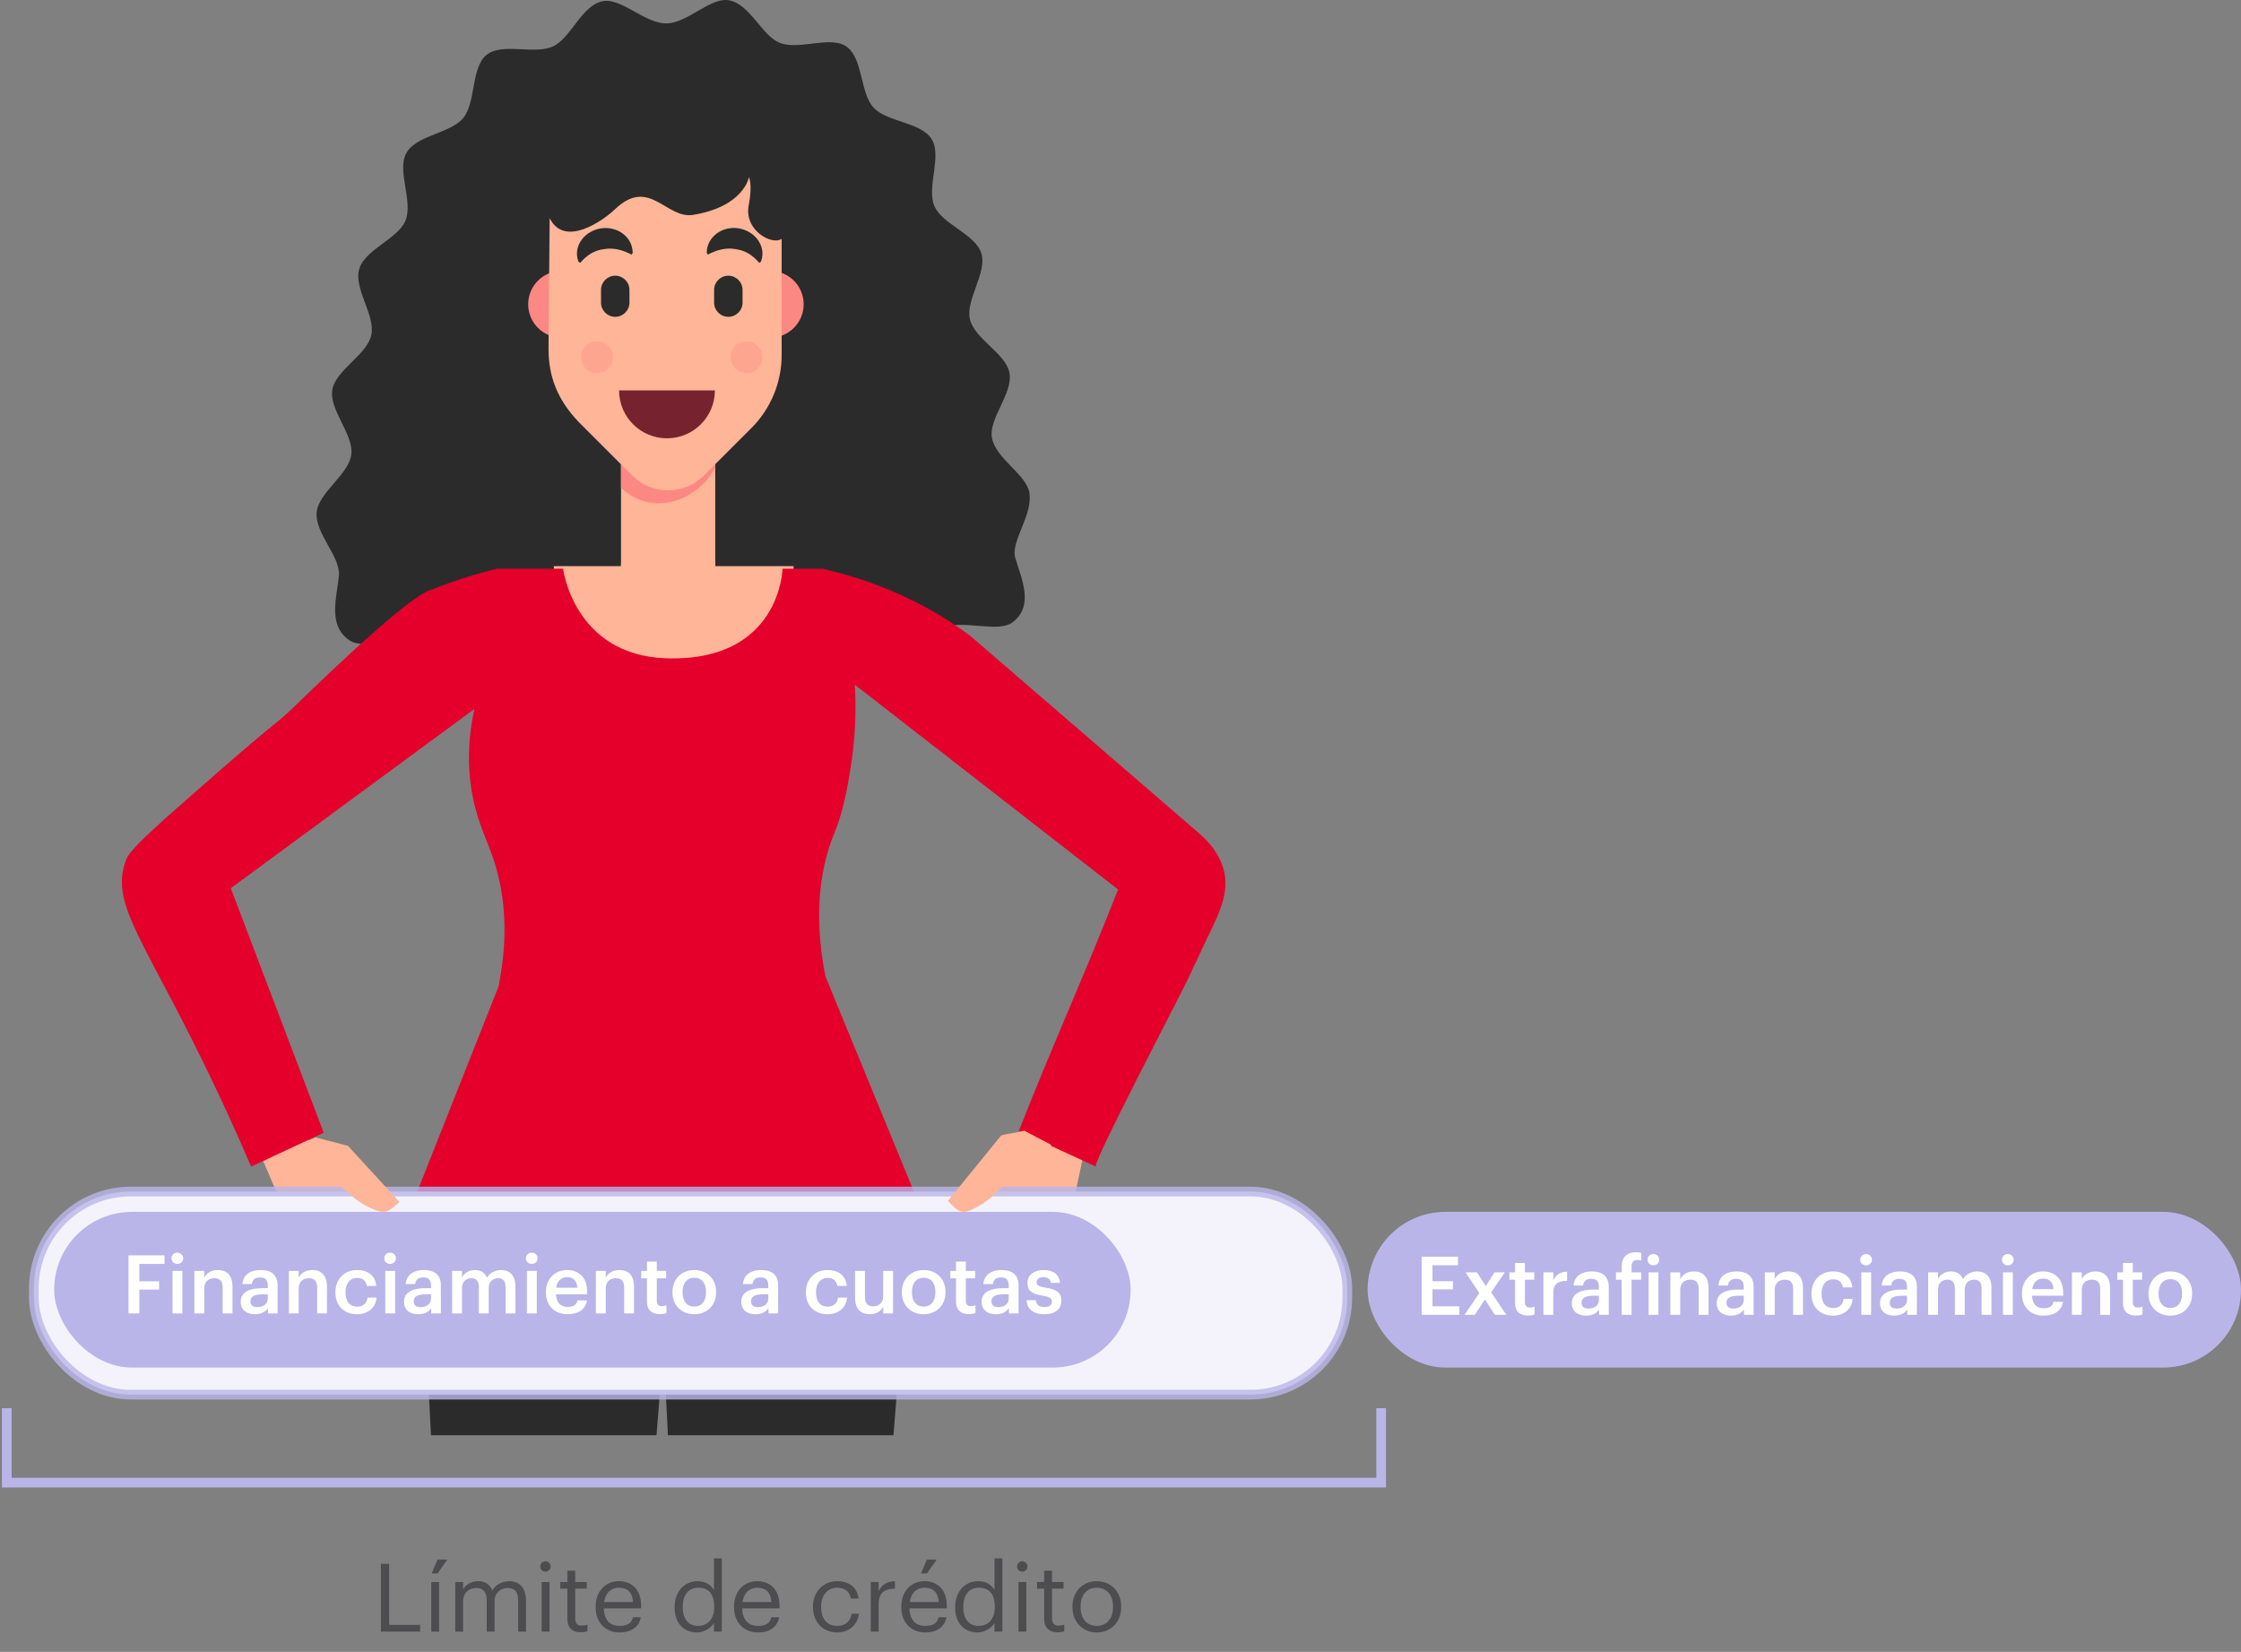 <svg width="331" height="244" viewBox="0 0 331 244" fill="none" xmlns="http://www.w3.org/2000/svg">
<rect x="0" y="0" width="331" height="244" fill="#808080" stroke="none"/>
<path d="M98 199H133L131.967 212H98.655L98 199Z" fill="#2B2B2B"/>
<path d="M63 199H98L96.967 212H63.655L63 199Z" fill="#2B2B2B"/>
<path d="M150.396 187.629L144.983 191.773C143.59 192.835 143.135 194.73 143.885 196.306L152.999 189.01L150.396 187.629Z" fill="#FC8883"/>
<path d="M160.201 169.825L154.924 167.646L148.07 172.092L140.603 185.751C140.603 185.751 141.99 186.861 142.71 186.832C143.43 186.802 144.08 186.448 144.499 185.864L148.041 180.946L149.05 187.989L144.812 194.996C144.038 196.483 144.139 198.278 145.071 199.671L145.615 200.48L156.411 187.599L160.201 169.819V169.825Z" fill="#FFB597"/>
<path d="M51.509 186.141L57.618 189.169C59.189 189.948 59.997 191.713 59.566 193.413L49.224 188L51.515 186.147L51.509 186.141Z" fill="#FC8883"/>
<path d="M38.469 170.551L43.227 167.404L50.806 170.45L60.753 182.422C60.753 182.422 59.602 183.779 58.893 183.886C58.185 183.992 57.471 183.773 56.951 183.278L52.53 179.134L52.896 186.241L58.404 192.303C59.448 193.62 59.696 195.396 59.047 196.943L58.669 197.84L45.606 187.274L38.475 170.557L38.469 170.551Z" fill="#FFB597"/>
<path d="M98.379 3.449C95.179 3.449 91.791 -0.364 89.005 0.185C85.906 0.793 84.318 5.639 81.691 6.849C78.899 8.136 74.194 6.235 71.874 8.101C69.537 9.984 70.339 15.043 68.439 17.41C66.585 19.718 61.502 19.937 60.015 22.611C58.581 25.196 61.036 29.706 59.903 32.546C58.799 35.303 53.923 36.808 53.061 39.73C52.199 42.652 55.487 46.56 54.838 49.505C54.189 52.451 49.567 54.641 49.083 57.593C48.599 60.544 52.258 64.193 51.892 67.132C51.526 70.072 47.07 72.74 46.775 75.639C46.462 78.779 50.31 82.185 50.056 85.013C49.767 88.183 48.339 92.386 51.621 94.582C53.935 96.129 58.74 93.738 62.352 94.818C65.233 95.68 67.535 100.426 71.012 101.005C74.094 101.518 77.889 97.811 81.295 98.1C84.483 98.372 87.547 102.681 90.894 102.764C94.146 102.846 97.44 98.703 100.734 98.608C104.034 98.519 107.552 102.475 110.787 102.215C114.128 101.943 116.955 97.475 120.119 97.032C123.508 96.554 127.498 100.048 130.55 99.375C134.009 98.614 136.058 93.75 138.879 92.74C142.468 91.453 147.415 93.567 149.581 91.902C152.739 89.476 150.927 85.609 149.959 82.422C149.221 79.972 152.621 76.052 152.031 72.734C151.547 70.007 146.996 67.723 146.5 64.594C146.045 61.761 149.646 58.106 149.097 55.078C148.572 52.197 143.938 50.09 143.259 47.144C142.592 44.252 145.833 40.279 144.948 37.422C144.062 34.565 139.174 33.16 138.011 30.433C136.831 27.664 139.157 23.101 137.622 20.574C136.058 18.012 130.993 18.065 128.998 15.864C127.008 13.673 127.492 8.591 125.001 6.867C122.622 5.226 118.077 7.451 115.179 6.33C112.54 5.309 110.751 0.551 107.635 0.037C104.866 -0.417 101.56 3.455 98.385 3.455L98.379 3.449Z" fill="#2B2B2B"/>
<path d="M105.64 65.662H91.726V84.162H105.64V65.662Z" fill="#FFB597"/>
<path d="M98.68 90.626C102.524 90.626 105.64 87.51 105.64 83.667C105.64 79.823 102.524 76.707 98.68 76.707C94.836 76.707 91.72 79.823 91.72 83.667C91.72 87.51 94.836 90.626 98.68 90.626Z" fill="#FFB597"/>
<path d="M105.633 68.349V69.004C103.414 73.591 96.572 76.69 91.72 72.026V68.402L105.633 68.349Z" fill="#FC8883"/>
<path d="M113.774 49.872C116.496 49.872 118.703 47.665 118.703 44.943C118.703 42.221 116.496 40.014 113.774 40.014C111.052 40.014 108.845 42.221 108.845 44.943C108.845 47.665 111.052 49.872 113.774 49.872Z" fill="#FC8883"/>
<path d="M82.942 49.872C85.664 49.872 87.871 47.665 87.871 44.943C87.871 42.221 85.664 40.014 82.942 40.014C80.22 40.014 78.013 42.221 78.013 44.943C78.013 47.665 80.22 49.872 82.942 49.872Z" fill="#FC8883"/>
<path d="M81.183 32.197L81.018 51.559C81.018 55.603 82.346 59.074 85.481 62.339L93.379 70.237C96.307 73.165 101.047 73.165 103.975 70.237L110.988 63.224C113.845 60.367 115.45 56.489 115.45 52.445V35.278C114.01 36.288 109.872 33.998 110.586 30.326C111.194 27.185 110.616 26.176 110.616 26.176C110.616 26.176 109.896 30.509 102.381 31.737C98.367 32.392 95.906 26.028 90.799 30.94C89.212 32.463 83.385 36.719 81.171 32.191L81.183 32.197Z" fill="#FFB597"/>
<g opacity="0.36">
<path d="M88.184 55.125C89.485 55.125 90.539 54.07 90.539 52.769C90.539 51.469 89.485 50.414 88.184 50.414C86.883 50.414 85.829 51.469 85.829 52.769C85.829 54.07 86.883 55.125 88.184 55.125Z" fill="#FC8883"/>
</g>
<g opacity="0.36">
<path d="M110.261 55.125C111.562 55.125 112.616 54.07 112.616 52.769C112.616 51.469 111.562 50.414 110.261 50.414C108.96 50.414 107.906 51.469 107.906 52.769C107.906 54.07 108.96 55.125 110.261 55.125Z" fill="#FC8883"/>
</g>
<path d="M90.87 46.796C89.713 46.796 88.769 45.851 88.769 44.694V42.823C88.769 41.666 89.713 40.722 90.87 40.722C92.027 40.722 92.971 41.666 92.971 42.823V44.694C92.971 45.851 92.027 46.796 90.87 46.796Z" fill="#2B2B2B"/>
<path d="M107.575 46.796C108.732 46.796 109.677 45.851 109.677 44.694V42.823C109.677 41.666 108.732 40.721 107.575 40.721C106.418 40.721 105.474 41.666 105.474 42.823V44.694C105.474 45.851 106.418 46.796 107.575 46.796Z" fill="#2B2B2B"/>
<path d="M93.278 37.611C92.033 36.932 90.604 36.549 89.229 36.797C88.544 36.873 87.871 37.098 87.275 37.452C86.685 37.812 86.153 38.284 85.693 38.833L85.439 38.656C84.967 37.416 85.286 36.242 85.959 35.35C86.643 34.459 87.706 33.88 88.798 33.727C89.89 33.568 91.012 33.822 91.891 34.435C92.759 35.061 93.438 36.017 93.45 37.357L93.278 37.617V37.611Z" fill="#2B2B2B"/>
<path d="M104.382 37.351C104.4 36.011 105.073 35.055 105.94 34.429C106.82 33.815 107.941 33.555 109.034 33.721C110.126 33.874 111.188 34.453 111.873 35.344C112.546 36.241 112.865 37.41 112.392 38.65L112.139 38.827C111.684 38.278 111.147 37.811 110.557 37.445C109.96 37.091 109.287 36.873 108.603 36.79C107.227 36.542 105.805 36.926 104.553 37.605L104.382 37.345V37.351Z" fill="#2B2B2B"/>
<path d="M117.221 83.62C117.221 93.401 109.293 101.329 99.512 101.329C89.731 101.329 81.803 93.401 81.803 83.62H117.215H117.221Z" fill="#FFB597"/>
<path d="M105.592 57.664C105.592 61.572 102.422 64.742 98.514 64.742C94.606 64.742 91.436 61.572 91.436 57.664H105.592Z" fill="#76232F"/>
<path d="M98.327 97.231C84.76 96.747 83.162 84 83.162 84H73.438C71.916 84.367 70.283 84.815 68.573 85.36C68.573 85.36 65.829 86.232 63.214 87.302C59.119 88.978 44.119 103.758 43.502 104.344C40.235 107.447 41.639 105.781 31.586 114.574C23.395 121.738 19.288 125.35 18.689 126.848C16.298 132.794 20.276 137.506 28.36 153.566C32.385 161.554 35.311 168.147 37.092 172.315C40.664 170.649 44.242 168.983 47.814 167.312C43.237 155.272 38.666 143.233 34.089 131.199C46.087 122.37 58.085 113.54 70.083 104.711C69.448 107.503 68.878 111.589 69.601 116.398C70.271 120.861 71.687 123.485 72.709 126.4C74.219 130.69 75.389 137.007 73.644 145.694C69.519 156.108 65.388 166.522 61.264 176.936C61.264 176.936 75.212 184.272 97.005 183.992C116.477 183.743 135.367 176.936 135.367 176.936L121.9 144.176C119.961 134.123 121.453 127.332 123.304 122.884C124.226 120.668 125.131 117.178 125.83 112.088C126.459 107.523 126.412 103.712 126.265 101.144C139.227 111.222 152.182 121.305 165.144 131.382C160.473 143.36 155.157 155.082 150.486 167.061C154.058 168.727 158.287 170.644 161.86 172.315C161.225 171.999 174.04 147.605 175.42 144.69C176.296 142.841 177.171 140.991 178.035 139.142C179.551 135.902 181.637 132.361 180.814 128.759C180.203 126.094 178.382 124.168 177.03 123.017C165.808 113.331 154.58 103.646 143.357 93.96C140.537 91.841 136.577 89.314 131.412 87.159C127.734 85.625 124.309 84.647 121.424 84.01L115.583 84C115.583 84 115.301 97.838 98.303 97.231H98.327Z" fill="#E4002B"/>
<rect x="5" y="176" width="194" height="30" rx="14.326" fill="#F4F3FB" stroke="#B9B5E9" stroke-opacity="0.8" stroke-width="1.433"/>
<rect x="8" y="179" width="159" height="23" rx="11.5" fill="#B9B5E9"/>
<rect x="202" y="179" width="129" height="23" rx="11.5" fill="#B9B5E9"/>
<path d="M209.984 194.209H215.552V192.949H211.58V190.441H214.604V189.241H211.58V186.889H215.348V185.629H209.984V194.209ZM216.318 194.209H217.83L219.33 191.941L220.794 194.209H222.486L220.242 190.885L222.27 187.933H220.746L219.45 189.961L218.142 187.933H216.462L218.502 190.993L216.318 194.209ZM225.676 194.317C226.12 194.317 226.432 194.245 226.66 194.161V193.009C226.456 193.093 226.24 193.129 225.952 193.129C225.496 193.129 225.232 192.877 225.232 192.325V189.025H226.612V187.933H225.232V186.553H223.78V187.933H222.94V189.025H223.78V192.457C223.78 193.645 224.428 194.317 225.676 194.317ZM227.969 194.209H229.421V190.945C229.421 189.613 230.189 189.205 231.461 189.193V187.837C230.405 187.849 229.817 188.317 229.421 189.109V187.933H227.969V194.209ZM234.266 194.329C235.226 194.329 235.778 193.981 236.186 193.441V194.209H237.614V190.093C237.614 188.377 236.51 187.801 235.106 187.801C233.702 187.801 232.538 188.413 232.418 189.877H233.822C233.894 189.253 234.266 188.893 235.022 188.893C235.874 188.893 236.162 189.313 236.162 190.153V190.477H235.382C233.582 190.477 232.166 191.005 232.166 192.469C232.166 193.777 233.114 194.329 234.266 194.329ZM234.614 193.285C233.894 193.285 233.606 192.937 233.606 192.409C233.606 191.641 234.314 191.389 235.418 191.389H236.162V192.013C236.162 192.817 235.502 193.285 234.614 193.285ZM239.53 194.209H240.982V189.025H242.41V187.933H240.982V187.033C240.982 186.493 241.222 186.109 241.798 186.109C242.062 186.109 242.242 186.133 242.41 186.205V185.077C242.182 185.005 241.978 184.969 241.618 184.969C240.286 184.969 239.53 185.713 239.53 187.093V187.933H238.678V189.025H239.53V194.209ZM243.498 194.209H244.95V187.933H243.498V194.209ZM244.206 186.901C244.686 186.901 245.07 186.541 245.07 186.073C245.07 185.593 244.686 185.233 244.206 185.233C243.726 185.233 243.342 185.593 243.342 186.073C243.342 186.541 243.726 186.901 244.206 186.901ZM246.719 194.209H248.171V190.513C248.171 189.517 248.831 189.013 249.647 189.013C250.511 189.013 250.895 189.445 250.895 190.393V194.209H252.347V190.261C252.347 188.533 251.459 187.801 250.199 187.801C249.167 187.801 248.471 188.317 248.171 188.929V187.933H246.719V194.209ZM255.664 194.329C256.624 194.329 257.176 193.981 257.584 193.441V194.209H259.012V190.093C259.012 188.377 257.908 187.801 256.504 187.801C255.1 187.801 253.936 188.413 253.816 189.877H255.22C255.292 189.253 255.664 188.893 256.42 188.893C257.272 188.893 257.56 189.313 257.56 190.153V190.477H256.78C254.98 190.477 253.564 191.005 253.564 192.469C253.564 193.777 254.512 194.329 255.664 194.329ZM256.012 193.285C255.292 193.285 255.004 192.937 255.004 192.409C255.004 191.641 255.712 191.389 256.816 191.389H257.56V192.013C257.56 192.817 256.9 193.285 256.012 193.285ZM260.677 194.209H262.129V190.513C262.129 189.517 262.789 189.013 263.605 189.013C264.469 189.013 264.853 189.445 264.853 190.393V194.209H266.305V190.261C266.305 188.533 265.417 187.801 264.157 187.801C263.125 187.801 262.429 188.317 262.129 188.929V187.933H260.677V194.209ZM270.725 194.329C272.429 194.329 273.521 193.309 273.629 191.869H272.297C272.213 192.757 271.553 193.213 270.785 193.213C269.717 193.213 269.045 192.493 269.045 191.125V191.029C269.045 189.733 269.753 188.965 270.749 188.965C271.517 188.965 272.069 189.313 272.189 190.153H273.593C273.425 188.425 272.117 187.801 270.725 187.801C268.973 187.801 267.557 189.061 267.557 191.053V191.149C267.557 193.153 268.925 194.329 270.725 194.329ZM274.916 194.209H276.368V187.933H274.916V194.209ZM275.624 186.901C276.104 186.901 276.488 186.541 276.488 186.073C276.488 185.593 276.104 185.233 275.624 185.233C275.144 185.233 274.76 185.593 274.76 186.073C274.76 186.541 275.144 186.901 275.624 186.901ZM279.781 194.329C280.741 194.329 281.293 193.981 281.701 193.441V194.209H283.129V190.093C283.129 188.377 282.025 187.801 280.621 187.801C279.217 187.801 278.053 188.413 277.933 189.877H279.337C279.409 189.253 279.781 188.893 280.537 188.893C281.389 188.893 281.677 189.313 281.677 190.153V190.477H280.897C279.097 190.477 277.681 191.005 277.681 192.469C277.681 193.777 278.629 194.329 279.781 194.329ZM280.129 193.285C279.409 193.285 279.121 192.937 279.121 192.409C279.121 191.641 279.829 191.389 280.933 191.389H281.677V192.013C281.677 192.817 281.017 193.285 280.129 193.285ZM284.794 194.209H286.246V190.453C286.246 189.493 286.906 189.013 287.626 189.013C288.334 189.013 288.742 189.409 288.742 190.333V194.209H290.194V190.453C290.194 189.493 290.854 189.013 291.574 189.013C292.294 189.013 292.69 189.409 292.69 190.333V194.209H294.142V190.237C294.142 188.509 293.206 187.801 292.054 187.801C291.274 187.801 290.41 188.149 289.93 188.929C289.618 188.149 288.97 187.801 288.154 187.801C287.23 187.801 286.546 188.305 286.246 188.893V187.933H284.794V194.209ZM295.845 194.209H297.297V187.933H295.845V194.209ZM296.553 186.901C297.033 186.901 297.417 186.541 297.417 186.073C297.417 185.593 297.033 185.233 296.553 185.233C296.073 185.233 295.689 185.593 295.689 186.073C295.689 186.541 296.073 186.901 296.553 186.901ZM301.827 194.329C303.435 194.329 304.503 193.609 304.707 192.289H303.303C303.195 192.901 302.739 193.249 301.863 193.249C300.783 193.249 300.183 192.577 300.135 191.389H304.731V190.969C304.731 188.725 303.327 187.801 301.767 187.801C299.979 187.801 298.647 189.097 298.647 191.041V191.137C298.647 193.117 299.979 194.329 301.827 194.329ZM300.159 190.417C300.303 189.445 300.891 188.857 301.767 188.857C302.667 188.857 303.219 189.337 303.291 190.417H300.159ZM306.028 194.209H307.48V190.513C307.48 189.517 308.14 189.013 308.956 189.013C309.82 189.013 310.204 189.445 310.204 190.393V194.209H311.656V190.261C311.656 188.533 310.768 187.801 309.508 187.801C308.476 187.801 307.78 188.317 307.48 188.929V187.933H306.028V194.209ZM315.465 194.317C315.909 194.317 316.221 194.245 316.449 194.161V193.009C316.245 193.093 316.029 193.129 315.741 193.129C315.285 193.129 315.021 192.877 315.021 192.325V189.025H316.401V187.933H315.021V186.553H313.569V187.933H312.729V189.025H313.569V192.457C313.569 193.645 314.217 194.317 315.465 194.317ZM320.567 193.201C319.463 193.201 318.827 192.397 318.827 191.113V191.017C318.827 189.721 319.487 188.941 320.567 188.941C321.647 188.941 322.295 189.733 322.295 191.029V191.113C322.295 192.397 321.647 193.201 320.567 193.201ZM320.555 194.329C322.403 194.329 323.783 193.057 323.783 191.101V191.005C323.783 189.085 322.403 187.801 320.567 187.801C318.719 187.801 317.339 189.097 317.339 191.041V191.137C317.339 193.045 318.707 194.329 320.555 194.329Z" fill="white"/>
<path d="M18.984 194H20.58V190.484H23.508V189.248H20.58V186.692H24.3V185.42H18.984V194ZM25.486 194H26.938V187.724H25.486V194ZM26.194 186.692C26.674 186.692 27.058 186.332 27.058 185.864C27.058 185.384 26.674 185.024 26.194 185.024C25.714 185.024 25.33 185.384 25.33 185.864C25.33 186.332 25.714 186.692 26.194 186.692ZM28.708 194H30.16V190.304C30.16 189.308 30.82 188.804 31.636 188.804C32.5 188.804 32.884 189.236 32.884 190.184V194H34.336V190.052C34.336 188.324 33.448 187.592 32.188 187.592C31.156 187.592 30.46 188.108 30.16 188.72V187.724H28.708V194ZM37.653 194.12C38.612 194.12 39.164 193.772 39.572 193.232V194H41.001V189.884C41.001 188.168 39.897 187.592 38.492 187.592C37.089 187.592 35.925 188.204 35.804 189.668H37.209C37.281 189.044 37.653 188.684 38.408 188.684C39.261 188.684 39.548 189.104 39.548 189.944V190.268H38.769C36.968 190.268 35.553 190.796 35.553 192.26C35.553 193.568 36.501 194.12 37.653 194.12ZM38.001 193.076C37.281 193.076 36.992 192.728 36.992 192.2C36.992 191.432 37.7 191.18 38.804 191.18H39.548V191.804C39.548 192.608 38.889 193.076 38.001 193.076ZM42.665 194H44.117V190.304C44.117 189.308 44.777 188.804 45.593 188.804C46.457 188.804 46.841 189.236 46.841 190.184V194H48.293V190.052C48.293 188.324 47.405 187.592 46.145 187.592C45.113 187.592 44.417 188.108 44.117 188.72V187.724H42.665V194ZM52.714 194.12C54.418 194.12 55.51 193.1 55.618 191.66H54.286C54.202 192.548 53.542 193.004 52.774 193.004C51.706 193.004 51.034 192.284 51.034 190.916V190.82C51.034 189.524 51.742 188.756 52.738 188.756C53.506 188.756 54.058 189.104 54.178 189.944H55.582C55.414 188.216 54.106 187.592 52.714 187.592C50.962 187.592 49.546 188.852 49.546 190.844V190.94C49.546 192.944 50.914 194.12 52.714 194.12ZM56.904 194H58.356V187.724H56.904V194ZM57.612 186.692C58.092 186.692 58.476 186.332 58.476 185.864C58.476 185.384 58.092 185.024 57.612 185.024C57.132 185.024 56.748 185.384 56.748 185.864C56.748 186.332 57.132 186.692 57.612 186.692ZM61.77 194.12C62.73 194.12 63.282 193.772 63.69 193.232V194H65.118V189.884C65.118 188.168 64.014 187.592 62.61 187.592C61.206 187.592 60.042 188.204 59.922 189.668H61.326C61.398 189.044 61.77 188.684 62.526 188.684C63.378 188.684 63.666 189.104 63.666 189.944V190.268H62.886C61.086 190.268 59.67 190.796 59.67 192.26C59.67 193.568 60.618 194.12 61.77 194.12ZM62.118 193.076C61.398 193.076 61.11 192.728 61.11 192.2C61.11 191.432 61.818 191.18 62.922 191.18H63.666V191.804C63.666 192.608 63.006 193.076 62.118 193.076ZM66.782 194H68.234V190.244C68.234 189.284 68.894 188.804 69.614 188.804C70.322 188.804 70.73 189.2 70.73 190.124V194H72.182V190.244C72.182 189.284 72.842 188.804 73.562 188.804C74.282 188.804 74.678 189.2 74.678 190.124V194H76.13V190.028C76.13 188.3 75.194 187.592 74.042 187.592C73.262 187.592 72.398 187.94 71.918 188.72C71.606 187.94 70.958 187.592 70.142 187.592C69.218 187.592 68.534 188.096 68.234 188.684V187.724H66.782V194ZM77.834 194H79.286V187.724H77.834V194ZM78.542 186.692C79.022 186.692 79.406 186.332 79.406 185.864C79.406 185.384 79.022 185.024 78.542 185.024C78.062 185.024 77.678 185.384 77.678 185.864C77.678 186.332 78.062 186.692 78.542 186.692ZM83.815 194.12C85.423 194.12 86.491 193.4 86.695 192.08H85.291C85.183 192.692 84.727 193.04 83.851 193.04C82.771 193.04 82.171 192.368 82.123 191.18H86.719V190.76C86.719 188.516 85.315 187.592 83.755 187.592C81.967 187.592 80.635 188.888 80.635 190.832V190.928C80.635 192.908 81.967 194.12 83.815 194.12ZM82.147 190.208C82.291 189.236 82.879 188.648 83.755 188.648C84.655 188.648 85.207 189.128 85.279 190.208H82.147ZM88.016 194H89.468V190.304C89.468 189.308 90.128 188.804 90.944 188.804C91.808 188.804 92.192 189.236 92.192 190.184V194H93.644V190.052C93.644 188.324 92.756 187.592 91.496 187.592C90.464 187.592 89.768 188.108 89.468 188.72V187.724H88.016V194ZM97.453 194.108C97.897 194.108 98.209 194.036 98.437 193.952V192.8C98.233 192.884 98.017 192.92 97.729 192.92C97.273 192.92 97.009 192.668 97.009 192.116V188.816H98.389V187.724H97.009V186.344H95.557V187.724H94.717V188.816H95.557V192.248C95.557 193.436 96.205 194.108 97.453 194.108ZM102.555 192.992C101.451 192.992 100.815 192.188 100.815 190.904V190.808C100.815 189.512 101.475 188.732 102.555 188.732C103.635 188.732 104.283 189.524 104.283 190.82V190.904C104.283 192.188 103.635 192.992 102.555 192.992ZM102.543 194.12C104.391 194.12 105.771 192.848 105.771 190.892V190.796C105.771 188.876 104.391 187.592 102.555 187.592C100.707 187.592 99.327 188.888 99.327 190.832V190.928C99.327 192.836 100.695 194.12 102.543 194.12ZM111.586 194.12C112.546 194.12 113.098 193.772 113.506 193.232V194H114.934V189.884C114.934 188.168 113.83 187.592 112.426 187.592C111.022 187.592 109.858 188.204 109.738 189.668H111.142C111.214 189.044 111.586 188.684 112.342 188.684C113.194 188.684 113.482 189.104 113.482 189.944V190.268H112.702C110.902 190.268 109.486 190.796 109.486 192.26C109.486 193.568 110.434 194.12 111.586 194.12ZM111.934 193.076C111.214 193.076 110.926 192.728 110.926 192.2C110.926 191.432 111.634 191.18 112.738 191.18H113.482V191.804C113.482 192.608 112.822 193.076 111.934 193.076ZM122.206 194.12C123.91 194.12 125.002 193.1 125.11 191.66H123.778C123.694 192.548 123.034 193.004 122.266 193.004C121.198 193.004 120.526 192.284 120.526 190.916V190.82C120.526 189.524 121.234 188.756 122.23 188.756C122.998 188.756 123.55 189.104 123.67 189.944H125.074C124.906 188.216 123.598 187.592 122.206 187.592C120.454 187.592 119.038 188.852 119.038 190.844V190.94C119.038 192.944 120.406 194.12 122.206 194.12ZM128.46 194.12C129.48 194.12 130.14 193.628 130.452 193.016V194H131.904V187.724H130.452V191.456C130.452 192.452 129.768 192.956 128.988 192.956C128.148 192.956 127.752 192.524 127.752 191.576V187.724H126.3V191.744C126.3 193.412 127.224 194.12 128.46 194.12ZM136.434 192.992C135.33 192.992 134.694 192.188 134.694 190.904V190.808C134.694 189.512 135.354 188.732 136.434 188.732C137.514 188.732 138.162 189.524 138.162 190.82V190.904C138.162 192.188 137.514 192.992 136.434 192.992ZM136.422 194.12C138.27 194.12 139.65 192.848 139.65 190.892V190.796C139.65 188.876 138.27 187.592 136.434 187.592C134.586 187.592 133.206 188.888 133.206 190.832V190.928C133.206 192.836 134.574 194.12 136.422 194.12ZM143.098 194.108C143.542 194.108 143.854 194.036 144.082 193.952V192.8C143.878 192.884 143.662 192.92 143.374 192.92C142.918 192.92 142.654 192.668 142.654 192.116V188.816H144.034V187.724H142.654V186.344H141.202V187.724H140.362V188.816H141.202V192.248C141.202 193.436 141.85 194.108 143.098 194.108ZM147.094 194.12C148.054 194.12 148.606 193.772 149.014 193.232V194H150.442V189.884C150.442 188.168 149.338 187.592 147.934 187.592C146.53 187.592 145.366 188.204 145.246 189.668H146.65C146.722 189.044 147.094 188.684 147.85 188.684C148.702 188.684 148.99 189.104 148.99 189.944V190.268H148.21C146.41 190.268 144.994 190.796 144.994 192.26C144.994 193.568 145.942 194.12 147.094 194.12ZM147.442 193.076C146.722 193.076 146.434 192.728 146.434 192.2C146.434 191.432 147.142 191.18 148.246 191.18H148.99V191.804C148.99 192.608 148.33 193.076 147.442 193.076ZM154.254 194.12C155.862 194.12 156.762 193.388 156.762 192.116C156.762 190.784 155.886 190.424 154.41 190.196C153.414 190.028 153.114 189.848 153.114 189.392C153.114 188.948 153.486 188.648 154.11 188.648C154.782 188.648 155.106 188.912 155.226 189.488H156.57C156.414 188.072 155.394 187.592 154.11 187.592C152.934 187.592 151.758 188.216 151.758 189.476C151.758 190.652 152.37 191.12 154.026 191.384C154.95 191.54 155.37 191.732 155.37 192.248C155.37 192.776 155.022 193.052 154.242 193.052C153.39 193.052 153.066 192.68 152.994 192.044H151.626C151.686 193.376 152.634 194.12 154.254 194.12Z" fill="white"/>
<path d="M1 207.999V218.999H204V207.999" stroke="#B9B5E9" stroke-width="1.433"/>
<path d="M56.26 241H62.056V240.006H57.478V230.99H56.26V241ZM63.696 241H64.858V233.678H63.696V241ZM63.752 232.418H64.62L66.076 230.36H64.62L63.752 232.418ZM67.237 241H68.398V236.52C68.398 235.204 69.379 234.56 70.331 234.56C71.338 234.56 71.885 235.092 71.885 236.38V241H73.046V236.52C73.046 235.204 74.026 234.56 74.978 234.56C75.987 234.56 76.532 235.092 76.532 236.38V241H77.695V236.464C77.695 234.336 76.546 233.552 75.231 233.552C74.32 233.552 73.228 233.972 72.725 234.924C72.347 233.944 71.52 233.552 70.582 233.552C69.532 233.552 68.734 234.112 68.398 234.798V233.678H67.237V241ZM80.007 241H81.169V233.678H80.007V241ZM80.567 232.152C80.987 232.152 81.337 231.802 81.337 231.382C81.337 230.962 80.987 230.612 80.567 230.612C80.147 230.612 79.797 230.962 79.797 231.382C79.797 231.802 80.147 232.152 80.567 232.152ZM85.773 241.098C86.249 241.098 86.529 241.028 86.767 240.944V239.964C86.515 240.062 86.235 240.118 85.871 240.118C85.283 240.118 84.961 239.768 84.961 239.054V234.658H86.669V233.678H84.961V232.012H83.799V233.678H82.749V234.658H83.799V239.166C83.799 240.314 84.443 241.098 85.773 241.098ZM91.52 241.126C93.172 241.126 94.39 240.356 94.642 238.886H93.48C93.326 239.74 92.668 240.16 91.534 240.16C90.036 240.16 89.238 239.236 89.182 237.57H94.698V237.192C94.698 234.574 93.102 233.552 91.408 233.552C89.392 233.552 87.978 235.092 87.978 237.304V237.416C87.978 239.67 89.448 241.126 91.52 241.126ZM89.224 236.632C89.42 235.33 90.218 234.518 91.408 234.518C92.612 234.518 93.396 235.12 93.508 236.632H89.224ZM102.944 241.126C104.008 241.126 105.03 240.454 105.45 239.74V241H106.612V230.178H105.45V234.854C105.03 234.14 104.274 233.552 103.056 233.552C101.04 233.552 99.64 235.134 99.64 237.374V237.486C99.64 239.768 101.026 241.126 102.944 241.126ZM103.07 240.16C101.838 240.16 100.844 239.278 100.844 237.43V237.318C100.844 235.54 101.712 234.518 103.168 234.518C104.596 234.518 105.492 235.4 105.492 237.276V237.388C105.492 239.264 104.428 240.16 103.07 240.16ZM111.959 241.126C113.611 241.126 114.829 240.356 115.081 238.886H113.919C113.765 239.74 113.107 240.16 111.973 240.16C110.475 240.16 109.677 239.236 109.621 237.57H115.137V237.192C115.137 234.574 113.541 233.552 111.847 233.552C109.831 233.552 108.417 235.092 108.417 237.304V237.416C108.417 239.67 109.887 241.126 111.959 241.126ZM109.663 236.632C109.859 235.33 110.657 234.518 111.847 234.518C113.051 234.518 113.835 235.12 113.947 236.632H109.663ZM123.663 241.126C125.427 241.126 126.701 239.95 126.855 238.368H125.777C125.651 239.558 124.713 240.16 123.677 240.16C122.263 240.16 121.283 239.208 121.283 237.416V237.304C121.283 235.582 122.305 234.518 123.635 234.518C124.643 234.518 125.483 234.952 125.665 236.114H126.813C126.589 234.252 125.161 233.552 123.635 233.552C121.675 233.552 120.079 235.064 120.079 237.304V237.416C120.079 239.684 121.619 241.126 123.663 241.126ZM128.61 241H129.772V236.982C129.772 235.176 130.71 234.714 132.18 234.644V233.552C130.864 233.594 130.234 234.168 129.772 234.994V233.678H128.61V241ZM136.664 241.126C138.316 241.126 139.534 240.356 139.786 238.886H138.624C138.47 239.74 137.812 240.16 136.678 240.16C135.18 240.16 134.382 239.236 134.326 237.57H139.842V237.192C139.842 234.574 138.246 233.552 136.552 233.552C134.536 233.552 133.122 235.092 133.122 237.304V237.416C133.122 239.67 134.592 241.126 136.664 241.126ZM134.368 236.632C134.564 235.33 135.362 234.518 136.552 234.518C137.756 234.518 138.54 235.12 138.652 236.632H134.368ZM136.034 232.418H136.902L138.358 230.36H136.902L136.034 232.418ZM144.383 241.126C145.447 241.126 146.469 240.454 146.889 239.74V241H148.051V230.178H146.889V234.854C146.469 234.14 145.713 233.552 144.495 233.552C142.479 233.552 141.079 235.134 141.079 237.374V237.486C141.079 239.768 142.465 241.126 144.383 241.126ZM144.509 240.16C143.277 240.16 142.283 239.278 142.283 237.43V237.318C142.283 235.54 143.151 234.518 144.607 234.518C146.035 234.518 146.931 235.4 146.931 237.276V237.388C146.931 239.264 145.867 240.16 144.509 240.16ZM150.431 241H151.593V233.678H150.431V241ZM150.991 232.152C151.411 232.152 151.761 231.802 151.761 231.382C151.761 230.962 151.411 230.612 150.991 230.612C150.571 230.612 150.221 230.962 150.221 231.382C150.221 231.802 150.571 232.152 150.991 232.152ZM156.197 241.098C156.673 241.098 156.953 241.028 157.191 240.944V239.964C156.939 240.062 156.659 240.118 156.295 240.118C155.707 240.118 155.385 239.768 155.385 239.054V234.658H157.093V233.678H155.385V232.012H154.223V233.678H153.173V234.658H154.223V239.166C154.223 240.314 154.867 241.098 156.197 241.098ZM161.999 240.16C160.515 240.16 159.605 239.068 159.605 237.402V237.29C159.605 235.61 160.529 234.518 161.999 234.518C163.455 234.518 164.393 235.61 164.393 237.304V237.402C164.393 239.054 163.469 240.16 161.999 240.16ZM161.985 241.126C164.071 241.126 165.597 239.6 165.597 237.388V237.276C165.597 235.078 164.071 233.552 161.999 233.552C159.927 233.552 158.401 235.092 158.401 237.29V237.402C158.401 239.544 159.899 241.126 161.985 241.126Z" fill="#4D4D4F"/>
<path d="M46.578 168L51.388 169.244C53.927 172.006 56.461 174.774 59 177.536C59 177.536 57.748 178.763 57.08 178.937C56.443 179.106 55.889 178.903 55.359 178.701C53.235 177.879 51.905 176.597 51.905 176.597C50.81 175.539 49.053 174.133 46.086 172.54C45.129 172.529 44.173 172.512 43.21 172.501C43.625 171.224 40.624 171.866 41.039 170.589L46.578 168Z" fill="#FFB597"/>
<path d="M153.108 167.973C152.508 167.634 151.255 167 151.255 167C149.983 167.39 149.137 167.338 147.865 167.728C145.243 170.948 142.622 174.167 140 177.387C140 177.387 141.224 178.758 141.896 178.94C142.532 179.116 143.096 178.871 143.63 178.626C145.789 177.639 147.157 176.136 147.157 176.136C148.285 174.903 150.085 173.256 153.108 171.356C154.068 171.319 155.034 171.275 156 171.237C155.772 170.369 155.426 169.935 155.198 169.067C154.599 168.715 153.732 168.325 153.108 167.973Z" fill="#FFB597"/>
</svg>
